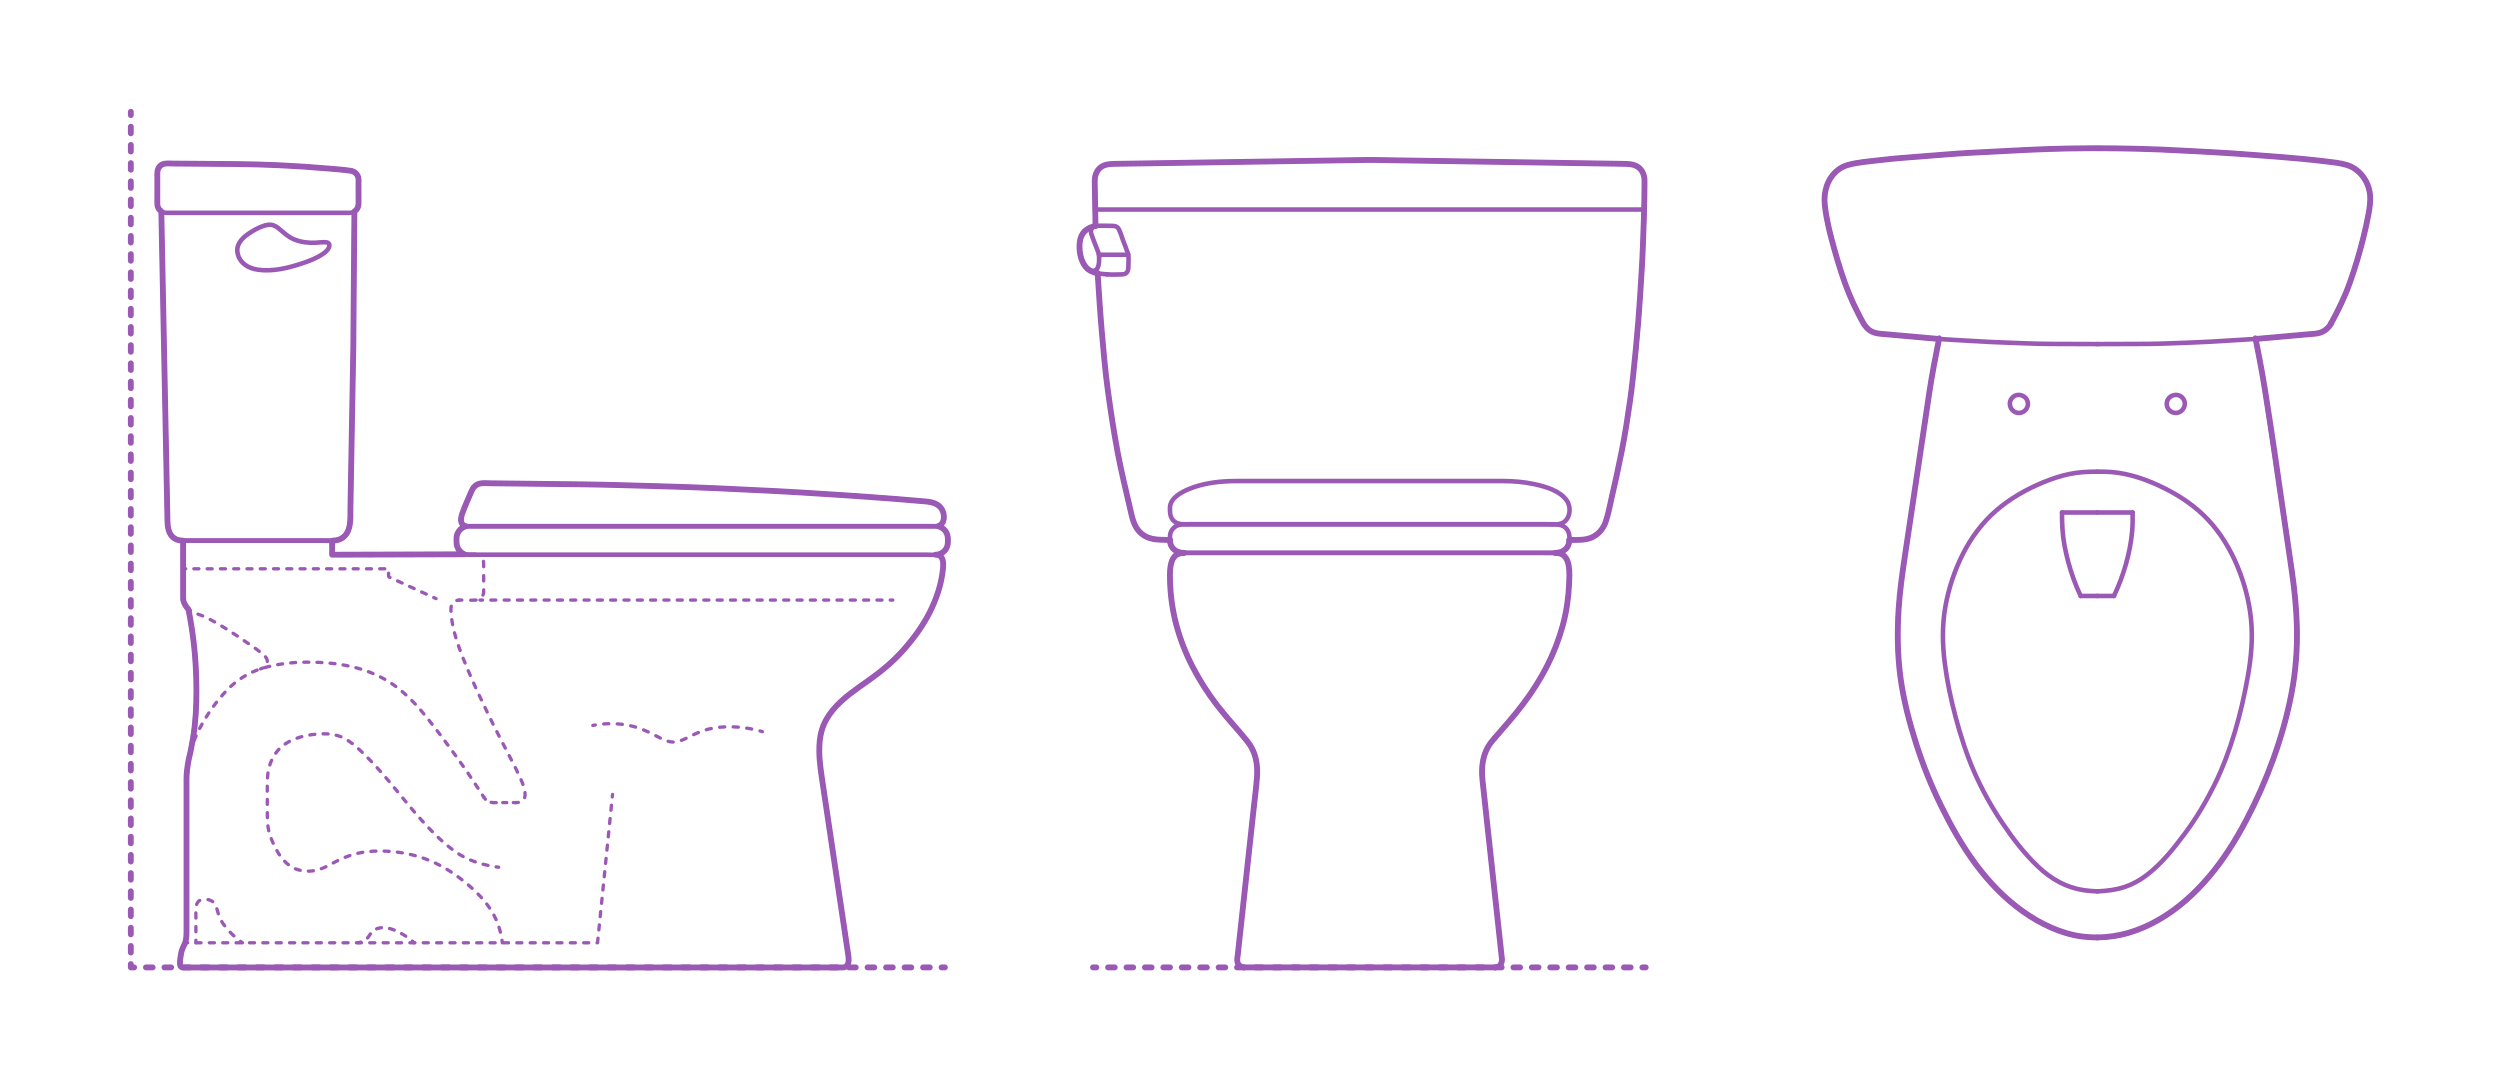 <?xml version="1.0" encoding="utf-8"?>
<!-- Generator: Adobe Illustrator 23.0.3, SVG Export Plug-In . SVG Version: 6.00 Build 0)  -->
<!DOCTYPE svg PUBLIC "-//W3C//DTD SVG 1.1//EN" "http://www.w3.org/Graphics/SVG/1.1/DTD/svg11.dtd">
<svg version="1.1" xmlns:x="http://ns.adobe.com/Extensibility/1.0/" xmlns:i="http://ns.adobe.com/AdobeIllustrator/10.0/" xmlns:graph="http://ns.adobe.com/Graphs/1.0/"
	 xmlns="http://www.w3.org/2000/svg" xmlns:xlink="http://www.w3.org/1999/xlink" x="0px" y="0px" viewBox="0 0 1500 650"
	 enable-background="new 0 0 1500 650" xml:space="preserve">
<g id="FILL-BACKGROUND">
	<rect fill="#FFFFFF" width="1500" height="650"/>
</g>
<g id="AG-DIAGRAM">
	<g id="POLYLINE_980_">
		<g>
			<g>
				
					<line fill="none" stroke="#9B59B6" stroke-width="3.5" stroke-linecap="round" stroke-linejoin="round" x1="655.796" y1="580.439" x2="657.796" y2="580.439"/>
				
					<line fill="none" stroke="#9B59B6" stroke-width="3.5" stroke-linecap="round" stroke-linejoin="round" stroke-dasharray="4.02,7.035" x1="664.831" y1="580.439" x2="981.908" y2="580.439"/>
				
					<line fill="none" stroke="#9B59B6" stroke-width="3.5" stroke-linecap="round" stroke-linejoin="round" x1="985.426" y1="580.439" x2="987.426" y2="580.439"/>
			</g>
		</g>
	</g>
	<g>
		<g>
			
				<line fill="none" stroke="#9B59B6" stroke-width="3.5" stroke-linecap="round" stroke-linejoin="round" x1="78.491" y1="67.067" x2="78.491" y2="69.067"/>
			
				<line fill="none" stroke="#9B59B6" stroke-width="3.5" stroke-linecap="round" stroke-linejoin="round" stroke-dasharray="3.972,6.951" x1="78.491" y1="76.017" x2="78.491" y2="574.971"/>
			<polyline fill="none" stroke="#9B59B6" stroke-width="3.5" stroke-linecap="round" stroke-linejoin="round" points="
				78.491,578.446 78.491,580.446 80.491,580.446 			"/>
			
				<line fill="none" stroke="#9B59B6" stroke-width="3.5" stroke-linecap="round" stroke-linejoin="round" stroke-dasharray="4.037,7.065" x1="87.556" y1="580.446" x2="561.404" y2="580.446"/>
			
				<line fill="none" stroke="#9B59B6" stroke-width="3.5" stroke-linecap="round" stroke-linejoin="round" x1="564.936" y1="580.446" x2="566.936" y2="580.446"/>
		</g>
	</g>
</g>
<g id="AG-FIXTURE">
	<g>
		<g id="POLYLINE_283_">
			
				<path fill="none" stroke="#9B59B6" stroke-width="2.75" stroke-linecap="round" stroke-linejoin="round" stroke-miterlimit="10" d="
				M111.896,559.469c-0.004,1.891-0.137,3.844-0.649,5.674c-0.406,1.442-1.229,2.695-1.774,4.08
				c-0.732,1.863-1.073,3.887-1.283,5.87c-0.137,1.307-0.419,2.927-0.041,4.213c0.432,1.477,1.902,1.181,3.123,1.181
				c4.119,0,8.239,0,12.356,0c7.557,0,15.112,0,22.669,0c10.326,0,20.654,0,30.979,0c12.434,0,24.867,0,37.301,0
				c13.874,0,27.746,0,41.62,0c14.649,0,29.299,0,43.948,0c14.758,0,29.516,0,44.276,0c14.202,0,28.406,0,42.608,0
				c12.982,0,25.965,0,38.947,0c11.095,0,22.191,0,33.286,0c8.545,0,17.088,0,25.633,0c5.327,0,10.652,0,15.978,0
				c1.249,0,2.5,0,3.748,0c0.817,0,1.648,0.028,2.417-0.304c3.062-1.329,2.083-5.957,1.705-8.495
				c-1.364-9.155-2.725-18.311-4.089-27.466c-2.122-14.256-4.243-28.515-6.365-42.773c-1.572-10.562-3.144-21.125-4.717-31.687
				c-0.995-6.691-2.059-13.37-2.002-20.156c0.033-4.061,0.447-8.148,1.668-12.037c1.412-4.502,3.874-8.565,6.938-12.13
				c6.163-7.175,14.252-12.445,21.907-17.868c7.383-5.231,14.219-11.071,20.209-17.87c6.1-6.925,11.659-14.521,15.779-22.806
				c4.078-8.2,6.955-16.999,7.759-26.151c0.311-3.523,0.111-7.92-4.465-7.917"/>
		</g>
		<g id="POLYLINE_282_">
			
				<path fill="none" stroke="#9B59B6" stroke-width="2.75" stroke-linecap="round" stroke-linejoin="round" stroke-miterlimit="10" d="
				M152.708,161.428c-5.27-1.197-9.813-4.923-10.306-10.635c-0.46-5.312,4.224-9.084,8.298-11.602
				c3.005-1.857,6.51-3.776,10.065-4.275c2.397-0.337,4.382,0.466,6.232,1.96c3.068,2.474,5.603,5.16,9.309,6.699
				c4.1,1.702,8.567,2.275,12.98,2.065c1.972-0.094,3.974-0.411,5.95-0.287c0.584,0.037,1.253,0.101,1.746,0.453
				c0.751,0.537,0.736,1.518,0.486,2.325c-0.61,1.97-2.452,3.374-4.093,4.457c-3.778,2.495-8.176,4.137-12.456,5.547
				c-8.235,2.714-17.418,4.962-26.13,3.679C154.091,161.711,153.396,161.583,152.708,161.428z"/>
		</g>
		<g id="POLYLINE_281_">
			
				<path fill="none" stroke="#9B59B6" stroke-width="2.75" stroke-linecap="round" stroke-linejoin="round" stroke-miterlimit="10" d="
				M114.449,450.367c1.807-9.409,2.966-18.81,3.253-28.393c0.291-9.661,0.143-19.351-0.719-28.984
				c-0.827-9.251-2.148-18.421-3.946-27.533"/>
		</g>
		<g id="POLYLINE_280_">
			
				<line fill="none" stroke="#9B59B6" stroke-width="2.75" stroke-linecap="round" stroke-linejoin="round" stroke-miterlimit="10" x1="109.878" y1="324.38" x2="109.878" y2="360.204"/>
		</g>
		<g id="POLYLINE_279_">
			
				<path fill="none" stroke="#9B59B6" stroke-width="2.75" stroke-linecap="round" stroke-linejoin="round" stroke-miterlimit="10" d="
				M561.364,315.732c-2.912,0-5.824,0-8.738,0c-7.852,0-15.707,0-23.559,0c-11.47,0-22.943,0-34.413,0c-13.761,0-27.525,0-41.286,0
				c-14.73,0-29.459,0-44.187,0c-14.374,0-28.745,0-43.116,0c-12.688,0-25.377,0-38.068,0c-9.681,0-19.364,0-29.045,0
				c-5.351,0-10.701,0-16.05,0c-1.937,0-4.558,0.307-5.774-1.554c-0.801-1.223-0.617-2.863-0.313-4.212
				c0.421-1.873,1.238-3.63,1.974-5.394c1.259-3.016,2.519-6.031,3.778-9.047c0.884-2.117,1.935-4.07,4.156-5.014
				c1.859-0.789,3.909-0.586,5.874-0.564c12.536,0.144,25.071,0.289,37.605,0.433c8.367,0.096,16.741,0.094,25.105,0.295
				c11.351,0.272,22.702,0.545,34.052,0.818c10.1,0.243,20.2,0.689,30.298,1.038c8.556,0.296,17.105,0.735,25.659,1.146
				c8.866,0.427,17.737,0.786,26.599,1.324c11.37,0.691,22.741,1.381,34.111,2.072c9.941,0.604,19.872,1.431,29.807,2.146
				c4.245,0.306,8.493,0.667,12.734,1.056c2.66,0.245,5.325,0.454,7.978,0.755c1.416,0.161,2.869,0.337,4.204,0.861
				c2.919,1.144,5.175,3.916,5.494,7.052C566.608,312.512,565.297,315.737,561.364,315.732z"/>
		</g>
		<g id="POLYLINE_278_">
			
				<line fill="none" stroke="#9B59B6" stroke-width="2.75" stroke-linecap="round" stroke-linejoin="round" stroke-miterlimit="10" x1="111.896" y1="467.14" x2="111.896" y2="559.469"/>
		</g>
		<g id="POLYLINE_277_">
			
				<path fill="none" stroke="#9B59B6" stroke-width="2.75" stroke-linecap="round" stroke-linejoin="round" stroke-miterlimit="10" d="
				M273.894,323.071c0.011-4.056,3.381-7.339,7.416-7.339c3.414,0,6.829,0,10.243,0c8.243,0,16.484,0,24.725,0
				c11.742,0,23.481,0,35.221,0c13.911,0,27.822,0,41.733,0c14.756,0,29.509,0,44.263,0c14.271,0,28.541,0,42.81,0
				c12.456,0,24.914,0,37.37,0c9.318,0,18.634,0,27.952,0c4.849,0,9.698,0,14.547,0c3.205,0,6.195,0.961,7.744,4.041
				c0.476,0.947,0.736,1.985,0.78,3.044c0.059,1.459,0.143,3.055-0.226,4.49c-0.534,2.071-1.957,3.809-3.868,4.764
				c-2.365,1.182-5.507,0.756-8.061,0.756c-6.682,0-13.362,0-20.041,0c-10.649,0-21.301,0-31.95,0c-13.292,0-26.586,0-39.879,0
				c-14.606,0-29.214,0-43.82,0c-14.595,0-29.188,0-43.781,0c-13.253,0-26.506,0-39.759,0c-10.584,0-21.168,0-31.75,0
				c-6.589,0-13.175,0-19.763,0c-2.591,0-5.67,0.409-8.033-0.871c-1.325-0.717-2.413-1.824-3.09-3.17
				C273.764,326.968,273.894,325.055,273.894,323.071z"/>
		</g>
		<g id="POLYLINE_276_">
			
				<path fill="none" stroke="#9B59B6" stroke-width="2.75" stroke-linecap="round" stroke-linejoin="round" stroke-miterlimit="10" d="
				M94.378,103.446c0.007-3.298,2.769-5.356,5.865-5.333c11.937,0.089,23.876,0.178,35.816,0.267
				c8.675,0.065,17.346,0.243,26.018,0.544c9.451,0.328,18.914,0.84,28.339,1.637c4.697,0.397,9.396,0.783,14.085,1.278
				c2.132,0.225,4.406,0.236,6.499,0.73c0.753,0.178,1.464,0.521,2.072,1c1.238,0.973,1.959,2.444,2.033,4.008
				c0.23,4.895,0.004,9.848,0.004,14.749c0,3.026-2.482,5.376-5.47,5.376c-7.394,0-14.786,0-22.18,0c-14.111,0-28.224,0-42.335,0
				c-12.245,0-24.489,0-36.734,0c-2.738,0-5.477,0-8.215,0c-1.288,0-2.495-0.231-3.566-0.998c-1.257-0.902-2.074-2.337-2.208-3.879
				c-0.141-1.598-0.022-3.247-0.022-4.848c0-3.506,0-7.013,0-10.519C94.378,106.12,94.378,104.783,94.378,103.446z"/>
		</g>
		<g id="POLYLINE_275_">
			
				<path fill="none" stroke="#9B59B6" stroke-width="2.75" stroke-linecap="round" stroke-linejoin="round" stroke-miterlimit="10" d="
				M96.782,126.874c0.085,4.231,0.167,8.462,0.252,12.693c0.213,10.675,0.426,21.351,0.636,32.027
				c0.28,14.095,0.562,28.189,0.843,42.284c0.287,14.488,0.575,28.976,0.864,43.463c0.235,11.856,0.471,23.711,0.706,35.567
				c0.124,6.197,0.248,12.395,0.371,18.592c0.076,3.894,0.306,8.561,3.672,11.166c1.64,1.269,3.718,1.715,5.759,1.715
				c2.302,0,4.604,0,6.906,0c12.669,0,25.34,0,38.009,0c12.606,0,25.21,0,37.816,0c4.243,0,9.709,0.827,13.305-1.973
				c3.911-3.047,4.176-8.426,4.258-12.98c0.174-9.779,0.35-19.558,0.523-29.337c0.258-14.399,0.515-28.798,0.771-43.197
				c0.167-9.293,0.332-18.585,0.499-27.879c0.102-5.725,0.1-11.453,0.145-17.179c0.111-14.08,0.219-28.161,0.33-42.242
				c0.059-7.573,0.117-15.147,0.178-22.72"/>
		</g>
		<g id="POLYLINE_232_">
			
				<path fill="none" stroke="#9B59B6" stroke-width="2.75" stroke-linecap="round" stroke-linejoin="round" stroke-miterlimit="10" d="
				M109.878,341.272c0-5.396,0-10.793,0-16.19c0-0.896,0.065-0.702,0.914-0.702c1.336,0,2.671,0,4.007,0c12.076,0,24.152,0,36.23,0
				c13.114,0,26.23,0,39.344,0c2.89,0,5.781,0,8.671,0c0.302,0,0.232,0.008,0.232,0.351c0,1.549,0,3.097,0,4.647
				c0,0.776,0,1.554,0,2.331c0,0.154-0.115,1.005,0,1.118c0.052,0.05,0.4,0,0.467,0c9.431,0,18.862,0,28.295,0
				c14.011,0,28.022,0,42.035,0c5.042,0,10.087,0,15.129,0"/>
		</g>
		<g id="POLYLINE_231_">
			
				<path fill="none" stroke="#9B59B6" stroke-width="2.75" stroke-linecap="round" stroke-linejoin="round" stroke-miterlimit="10" d="
				M109.878,360.204c0.697,1.93,1.589,3.872,3.16,5.253"/>
		</g>
		<g id="POLYLINE_230_">
			
				<path fill="none" stroke="#9B59B6" stroke-width="2.75" stroke-linecap="round" stroke-linejoin="round" stroke-miterlimit="10" d="
				M114.449,450.367c-1.481,5.503-2.213,11.092-2.554,16.773"/>
		</g>
	</g>
	<g id="POLYLINE_229_">
		
			<path fill="none" stroke="#9B59B6" stroke-width="2.75" stroke-linecap="round" stroke-linejoin="round" stroke-miterlimit="10" d="
			M1300.035,242.328c0.011-5.111,6.722-7.356,9.786-3.255c2.826,3.783-0.457,9.328-5.15,8.63
			C1302.046,247.313,1300.04,244.975,1300.035,242.328z"/>
	</g>
	<g id="POLYLINE_228_">
		
			<path fill="none" stroke="#9B59B6" stroke-width="2.75" stroke-linecap="round" stroke-linejoin="round" stroke-miterlimit="10" d="
			M1216.749,242.328c-0.01-5.111-6.722-7.356-9.786-3.255c-2.826,3.783,0.457,9.328,5.15,8.63
			C1214.739,247.313,1216.744,244.975,1216.749,242.328z"/>
	</g>
	<g id="POLYLINE_227_">
		
			<path fill="none" stroke="#9B59B6" stroke-width="2.75" stroke-linecap="round" stroke-linejoin="round" stroke-miterlimit="10" d="
			M1353.199,202.599c2.103,10.617,4.232,21.231,5.832,31.939c2.49,16.66,4.98,33.32,7.47,49.98
			c2.403,16.079,4.807,32.159,7.21,48.238c1.597,10.685,3.119,21.418,3.864,32.2c0.951,13.749,0.778,27.51-1.033,41.185
			c-1.8,13.59-5.268,26.916-9.418,39.959c-3.991,12.543-8.919,24.891-14.683,36.725c-6.055,12.433-12.841,24.553-21.083,35.683
			c-7.947,10.733-17.302,20.538-28.219,28.278c-10.545,7.477-22.897,13.492-35.833,15.154c-2.96,0.38-5.932,0.49-8.914,0.527"/>
	</g>
	<g id="POLYLINE_226_">
		
			<path fill="none" stroke="#9B59B6" stroke-width="2.75" stroke-linecap="round" stroke-linejoin="round" stroke-miterlimit="10" d="
			M1163.585,202.599c-2.103,10.617-4.232,21.231-5.832,31.939c-2.49,16.66-4.98,33.32-7.47,49.98
			c-2.403,16.079-4.807,32.159-7.21,48.238c-1.597,10.685-3.119,21.418-3.864,32.2c-0.951,13.749-0.778,27.51,1.033,41.185
			c1.8,13.59,5.268,26.916,9.418,39.959c3.991,12.543,8.919,24.891,14.683,36.725c6.056,12.433,12.842,24.553,21.083,35.683
			c7.947,10.733,17.302,20.538,28.219,28.278c10.545,7.477,22.897,13.492,35.833,15.154c2.96,0.38,5.932,0.49,8.913,0.527"/>
	</g>
	<g id="POLYLINE_225_">
		
			<path fill="none" stroke="#9B59B6" stroke-width="2.75" stroke-linecap="round" stroke-linejoin="round" stroke-miterlimit="10" d="
			M1258.392,283.014c-5.65-0.052-11.246,0.245-16.79,1.405c-5.343,1.118-10.545,2.864-15.588,4.937
			c-10.188,4.187-20.006,9.762-28.343,17.002c-8.244,7.158-14.819,15.982-19.773,25.686c-5.128,10.045-8.724,20.922-10.685,32.026
			c-1.975,11.185-1.783,22.387-0.373,33.622c1.386,11.049,3.717,22.104,6.608,32.854c3.021,11.236,6.553,22.334,11.244,32.997
			c4.618,10.495,10.223,20.565,16.615,30.082c6.301,9.382,13.338,18.59,21.562,26.376c7.805,7.389,16.719,12.52,27.442,14.133
			c2.682,0.403,5.374,0.57,8.081,0.705"/>
	</g>
	<g id="POLYLINE_224_">
		
			<path fill="none" stroke="#9B59B6" stroke-width="2.75" stroke-linecap="round" stroke-linejoin="round" stroke-miterlimit="10" d="
			M1258.392,534.839c5.528-0.277,10.999-0.874,16.281-2.619c4.804-1.587,9.217-4.043,13.241-7.095
			c9.137-6.928,16.365-16.106,23.164-25.239c6.677-8.969,12.469-18.695,17.439-28.703c5.109-10.289,9.123-21.054,12.408-32.053
			c3.32-11.118,5.866-22.431,7.869-33.856c1.949-11.118,2.946-22.44,1.818-33.705c-1.097-10.956-3.972-21.809-8.225-31.958
			c-4.268-10.184-9.993-19.687-17.56-27.764c-7.541-8.049-16.85-14.304-26.707-19.165c-9.884-4.874-20.494-8.639-31.547-9.468
			c-2.726-0.204-5.45-0.226-8.183-0.201"/>
	</g>
	<g id="POLYLINE_223_">
		
			<path fill="none" stroke="#9B59B6" stroke-width="2.75" stroke-linecap="round" stroke-linejoin="round" stroke-miterlimit="10" d="
			M1398.614,194.11c-1.991,3.605-5.41,5.69-9.478,6.088"/>
	</g>
	<g id="POLYLINE_222_">
		
			<path fill="none" stroke="#9B59B6" stroke-width="2.75" stroke-linecap="round" stroke-linejoin="round" stroke-miterlimit="10" d="
			M1389.136,200.198c-9.56,0.857-19.119,1.714-28.679,2.571c-7.354,0.659-14.72,1.058-22.091,1.505
			c-7.585,0.46-15.161,0.984-22.756,1.227c-8.895,0.284-17.807,0.761-26.707,0.839c-9.872,0.086-19.746,0.072-29.618,0.107
			c-0.298,0.001-0.596,0.002-0.893,0.003"/>
	</g>
	<g id="POLYLINE_221_">
		
			<path fill="none" stroke="#9B59B6" stroke-width="2.75" stroke-linecap="round" stroke-linejoin="round" stroke-miterlimit="10" d="
			M1258.392,206.451c-9.507-0.034-19.014-0.069-28.52-0.103c-8.216-0.03-16.438-0.454-24.65-0.716
			c-7.393-0.236-14.746-0.624-22.13-1.073c-7.906-0.48-15.836-0.809-23.726-1.517c-10.304-0.924-20.608-1.848-30.912-2.772
			c-0.269-0.024-0.537-0.048-0.806-0.072"/>
	</g>
	<g id="POLYLINE_220_">
		
			<path fill="none" stroke="#9B59B6" stroke-width="2.75" stroke-linecap="round" stroke-linejoin="round" stroke-miterlimit="10" d="
			M1127.648,200.198c-4.069-0.398-7.488-2.483-9.479-6.088"/>
	</g>
	<g id="POLYLINE_213_">
		
			<path fill="none" stroke="#9B59B6" stroke-width="2.75" stroke-linecap="round" stroke-linejoin="round" stroke-miterlimit="10" d="
			M1118.17,194.11c-4.075-7.49-7.815-15.063-10.775-23.072c-2.813-7.609-5.215-15.407-7.272-23.253
			c-2.172-8.286-4.518-16.77-5.3-25.326c-0.664-7.267,1.34-14.293,6.755-19.44c5.734-5.45,14.687-5.594,22.113-6.451
			c7.563-0.873,15.143-1.689,22.736-2.254c10.628-0.791,21.257-1.582,31.885-2.373c7.445-0.554,14.914-0.826,22.37-1.209
			c8.004-0.411,16.006-0.906,24.017-1.153c9.569-0.295,19.122-0.522,28.695-0.638c1.667-0.02,3.333-0.04,5-0.061"/>
	</g>
	<g id="POLYLINE_212_">
		
			<path fill="none" stroke="#9B59B6" stroke-width="2.75" stroke-linecap="round" stroke-linejoin="round" stroke-miterlimit="10" d="
			M1258.392,88.88c8.238,0.1,16.472,0.168,24.706,0.422c7.971,0.246,15.92,0.553,23.883,0.962
			c9.622,0.494,19.256,0.879,28.871,1.483c9.443,0.593,18.876,1.404,28.311,2.106c7.512,0.559,15.018,1.187,22.51,1.974
			c4.18,0.439,8.373,0.891,12.536,1.47c3.776,0.525,7.716,1.001,11.241,2.538c6.647,2.899,11.082,10.352,11.611,17.44
			c0.274,3.677-0.275,7.401-0.928,11.013c-0.805,4.454-1.806,8.862-2.87,13.26c-1.97,8.15-4.302,16.243-6.996,24.183
			c-2.691,7.93-5.883,15.674-9.78,23.09c-0.933,1.776-1.915,3.528-2.873,5.29"/>
	</g>
	<g id="POLYLINE_211_">
		
			<path fill="none" stroke="#9B59B6" stroke-width="2.75" stroke-linecap="round" stroke-linejoin="round" stroke-miterlimit="10" d="
			M1268.386,357.574c5.732-12.144,9.732-25.635,10.926-39.038c0.328-3.68,0.288-7.361,0.25-11.052"/>
	</g>
	<g id="POLYLINE_210_">
		
			<line fill="none" stroke="#9B59B6" stroke-width="2.75" stroke-linecap="round" stroke-linejoin="round" stroke-miterlimit="10" x1="1279.562" y1="307.485" x2="1258.392" y2="307.485"/>
	</g>
	<g id="POLYLINE_209_">
		
			<line fill="none" stroke="#9B59B6" stroke-width="2.75" stroke-linecap="round" stroke-linejoin="round" stroke-miterlimit="10" x1="1258.392" y1="307.485" x2="1237.222" y2="307.485"/>
	</g>
	<g id="POLYLINE_208_">
		
			<path fill="none" stroke="#9B59B6" stroke-width="2.75" stroke-linecap="round" stroke-linejoin="round" stroke-miterlimit="10" d="
			M1237.222,307.485c-0.07,6.77,0.257,13.368,1.519,20.034c1.266,6.688,3.081,13.318,5.366,19.729
			c1.254,3.519,2.696,6.949,4.29,10.326"/>
	</g>
	<g id="POLYLINE_207_">
		
			<line fill="none" stroke="#9B59B6" stroke-width="2.75" stroke-linecap="round" stroke-linejoin="round" stroke-miterlimit="10" x1="1248.398" y1="357.574" x2="1258.392" y2="357.574"/>
	</g>
	<g id="POLYLINE_206_">
		
			<line fill="none" stroke="#9B59B6" stroke-width="2.75" stroke-linecap="round" stroke-linejoin="round" stroke-miterlimit="10" x1="1258.392" y1="357.574" x2="1268.386" y2="357.574"/>
	</g>
	<g id="POLYLINE_205_">
		
			<path fill="none" stroke="#9B59B6" stroke-width="2.75" stroke-linecap="round" stroke-linejoin="round" stroke-miterlimit="10" d="
			M986.521,125.723c-5.476,0-10.953,0-16.429,0c-13.146,0-26.293,0-39.439,0c-15.839,0-31.677,0-47.516,0
			c-13.69,0-27.381,0-41.071,0c-6.672,0-13.345,0-20.017,0c-4.394,0-8.788,0-13.182,0c-12.477,0-24.953,0-37.43,0
			c-15.767,0-31.534,0-47.301,0c-14.214,0-28.427,0-42.641,0c-7.795,0-15.591,0-23.386,0c-0.361,0-0.722,0-1.082,0"/>
	</g>
	<g id="POLYLINE_204_">
		
			<line fill="none" stroke="#9B59B6" stroke-width="2.75" stroke-linecap="round" stroke-linejoin="round" stroke-miterlimit="10" x1="676.949" y1="152.838" x2="659.366" y2="152.838"/>
	</g>
	<g id="POLYLINE_203_">
		
			<path fill="none" stroke="#9B59B6" stroke-width="2.75" stroke-linecap="round" stroke-linejoin="round" stroke-miterlimit="10" d="
			M659.486,154.15c-0.022-1.98-0.948-3.835-1.632-5.654c-1.036-2.755-2.234-5.498-3.122-8.305c-0.744-2.353,0.724-4.531,3.201-4.675
			c3.015-0.175,6.089-0.001,9.108-0.001c1.802,0,3.419,0.26,4.28,2.047c1.06,2.199,1.756,4.656,2.614,6.94
			c0.902,2.399,1.896,4.783,2.71,7.213c0.745,2.225,0.425,4.773,0.425,7.075c0,2.803-0.124,5.736-3.715,5.835
			c-3.025,0.083-6.22,0.249-9.235-0.025"/>
	</g>
	<g id="POLYLINE_202_">
		
			<path fill="none" stroke="#9B59B6" stroke-width="2.75" stroke-linecap="round" stroke-linejoin="round" stroke-miterlimit="10" d="
			M652.841,161.557c2.108,1.388,4.656,1.6,5.864-1.112c0.852-1.914,0.733-4.252,0.78-6.295"/>
	</g>
	<g id="POLYLINE_201_">
		
			<path fill="none" stroke="#9B59B6" stroke-width="2.75" stroke-linecap="round" stroke-linejoin="round" stroke-miterlimit="10" d="
			M657.302,135.568c-2.493,0.475-5.074,1.491-6.855,3.364c-1.934,2.034-2.567,4.942-2.691,7.661
			c-0.254,5.545,1.167,12.9,6.414,15.864c3.104,1.754,6.906,1.933,10.377,2.169"/>
	</g>
	<g id="POLYLINE_200_">
		
			<path fill="none" stroke="#9B59B6" stroke-width="2.75" stroke-linecap="round" stroke-linejoin="round" stroke-miterlimit="10" d="
			M896.799,442.825c-2.383,2.77-4.525,5.617-5.823,9.066c-1.37,3.637-1.835,7.549-1.778,11.418c0.036,2.446,0.308,4.875,0.551,7.307
			"/>
	</g>
	<g id="POLYLINE_199_">
		
			<line fill="none" stroke="#9B59B6" stroke-width="2.75" stroke-linecap="round" stroke-linejoin="round" stroke-miterlimit="10" x1="889.75" y1="470.616" x2="901.189" y2="575.725"/>
	</g>
	<g id="POLYLINE_198_">
		
			<path fill="none" stroke="#9B59B6" stroke-width="2.75" stroke-linecap="round" stroke-linejoin="round" stroke-miterlimit="10" d="
			M901.189,575.725c0.223,2.434-1.618,4.615-4.083,4.712"/>
	</g>
	<g id="POLYLINE_197_">
		
			<line fill="none" stroke="#9B59B6" stroke-width="2.75" stroke-linecap="round" stroke-linejoin="round" stroke-miterlimit="10" x1="896.96" y1="580.439" x2="746.587" y2="580.439"/>
	</g>
	<g id="POLYLINE_187_">
		
			<path fill="none" stroke="#9B59B6" stroke-width="2.75" stroke-linecap="round" stroke-linejoin="round" stroke-miterlimit="10" d="
			M746.587,580.439c-2.443-0.042-4.413-2.108-4.242-4.569"/>
	</g>
	<g id="POLYLINE_186_">
		
			<line fill="none" stroke="#9B59B6" stroke-width="2.75" stroke-linecap="round" stroke-linejoin="round" stroke-miterlimit="10" x1="742.358" y1="575.725" x2="753.797" y2="470.616"/>
	</g>
	<g id="POLYLINE_185_">
		
			<path fill="none" stroke="#9B59B6" stroke-width="2.75" stroke-linecap="round" stroke-linejoin="round" stroke-miterlimit="10" d="
			M753.797,470.616c0.811-8.109,1.025-16.366-3.639-23.451c-2.633-4.001-6.159-7.494-9.285-11.096
			c-2.862-3.297-5.705-6.6-8.385-10.049c-5.809-7.476-11.265-15.248-15.709-23.626c-4.518-8.518-8.114-17.347-10.74-26.627
			c-2.483-8.775-3.751-17.942-4.013-27.048c-0.033-1.136-0.043-2.272-0.054-3.408"/>
	</g>
	<g id="POLYLINE_184_">
		
			<path fill="none" stroke="#9B59B6" stroke-width="2.75" stroke-linecap="round" stroke-linejoin="round" stroke-miterlimit="10" d="
			M701.972,345.309c0.094-3.384,0.162-7.269,1.895-10.29c1.495-2.606,4.178-3.293,6.992-3.297"/>
	</g>
	<g id="POLYLINE_183_">
		
			<line fill="none" stroke="#9B59B6" stroke-width="2.75" stroke-linecap="round" stroke-linejoin="round" stroke-miterlimit="10" x1="710.859" y1="331.722" x2="932.688" y2="331.722"/>
	</g>
	<g id="POLYLINE_182_">
		
			<path fill="none" stroke="#9B59B6" stroke-width="2.75" stroke-linecap="round" stroke-linejoin="round" stroke-miterlimit="10" d="
			M932.688,331.722c2.836,0.004,5.536,0.708,7.024,3.351c1.699,3.019,1.771,6.868,1.864,10.236"/>
	</g>
	<g id="POLYLINE_181_">
		
			<path fill="none" stroke="#9B59B6" stroke-width="2.75" stroke-linecap="round" stroke-linejoin="round" stroke-miterlimit="10" d="
			M941.575,345.309c-0.068,7.136-0.649,14.221-1.951,21.243c-1.259,6.788-3.134,13.487-5.584,19.942
			c-2.577,6.789-5.717,13.356-9.355,19.641c-3.51,6.063-7.44,11.922-11.738,17.454c-4.729,6.086-9.722,11.915-14.804,17.707
			c-0.448,0.51-0.895,1.02-1.343,1.53"/>
	</g>
	<g id="POLYLINE_180_">
		
			<path fill="none" stroke="#9B59B6" stroke-width="2.75" stroke-linecap="round" stroke-linejoin="round" stroke-miterlimit="10" d="
			M701.972,304.757c0.008-5.913,6.91-9.524,11.576-11.428c7.62-3.109,16.036-4.333,24.219-4.636
			c4.008-0.149,8.032-0.065,12.042-0.065c9.009,0,18.018,0,27.027,0c12.424,0,24.847,0,37.271,0c12.926,0,25.853,0,38.779,0
			c10.685,0,21.369,0,32.054,0c5.528,0,11.055-0.002,16.583,0c6.42,0.002,12.842,0.511,19.125,1.878
			c6.671,1.452,15.338,3.894,19.442,9.861c3.008,4.373,1.947,11.941-3.512,13.797c-2.477,0.842-5.674,0.392-8.228,0.392
			c-6.872,0-13.744,0-20.616,0c-10.383,0-20.766,0-31.15,0c-12.522,0-25.044,0-37.565,0c-13.16,0-26.32,0-39.481,0
			c-12.288,0-24.576,0-36.864,0c-10.059,0-20.117,0-30.176,0c-6.313,0-12.625,0-18.938,0c-3.009,0-6.236,0.414-8.77-1.575
			C702.036,310.819,701.972,307.951,701.972,304.757z"/>
	</g>
	<g id="POLYLINE_179_">
		
			<path fill="none" stroke="#9B59B6" stroke-width="2.75" stroke-linecap="round" stroke-linejoin="round" stroke-miterlimit="10" d="
			M701.972,321.924c0.05-4.549,3.828-7.367,8.105-7.369c4.201-0.002,8.401,0,12.602,0c8.366,0,16.731,0,25.097,0
			c11.173,0,22.346,0,33.519,0c12.568,0,25.136,0,37.704,0c12.716,0,25.433,0,38.149,0c11.456,0,22.912,0,34.368,0
			c8.838,0,17.676,0,26.514,0c4.862,0,9.724,0,14.586,0c3.851,0,7.579,1.227,8.71,5.471c1.412,5.297-1.06,11.538-7.143,11.696
			c-2.969,0.077-5.95,0-8.92,0c-7.472,0-14.944,0-22.416,0c-10.611,0-21.223,0-31.834,0c-12.393,0-24.786,0-37.179,0
			c-12.817,0-25.634,0-38.451,0c-11.883,0-23.766,0-35.65,0c-9.592,0-19.183,0-28.775,0c-5.927,0-11.853,0-17.78,0
			c-3.003,0-6.1,0.359-8.582-1.733C702.006,327.806,701.972,325.036,701.972,321.924z"/>
	</g>
	<g id="POLYLINE_178_">
		
			<line fill="none" stroke="#9B59B6" stroke-width="2.75" stroke-linecap="round" stroke-linejoin="round" stroke-miterlimit="10" x1="707.789" y1="314.72" x2="707.647" y2="314.357"/>
	</g>
	<g id="POLYLINE_177_">
		
			<line fill="none" stroke="#9B59B6" stroke-width="2.75" stroke-linecap="round" stroke-linejoin="round" stroke-miterlimit="10" x1="935.758" y1="314.72" x2="935.9" y2="314.357"/>
	</g>
	<g id="POLYLINE_176_">
		
			<path fill="none" stroke="#9B59B6" stroke-width="2.75" stroke-linecap="round" stroke-linejoin="round" stroke-miterlimit="10" d="
			M658.59,163.968c0.76,11.562,1.458,23.123,2.462,34.667c1.008,11.584,1.991,23.192,3.548,34.718
			c1.699,12.573,3.572,25.073,5.901,37.545c2.215,11.86,5.099,23.614,7.824,35.364c1.053,4.541,2.02,9.226,5.314,12.738
			c3.714,3.959,8.359,4.75,13.535,4.865c1.599,0.036,3.198,0.071,4.797,0.107"/>
	</g>
	<g id="POLYLINE_175_">
		
			<path fill="none" stroke="#9B59B6" stroke-width="2.75" stroke-linecap="round" stroke-linejoin="round" stroke-miterlimit="10" d="
			M941.575,323.973c3.518-0.078,7.325,0.207,10.788-0.576c3.172-0.717,6.052-2.576,8.132-5.059c2.154-2.571,3.185-5.71,3.991-8.917
			c0.993-3.953,1.846-7.947,2.767-11.918c1.809-7.798,3.483-15.621,5.169-23.446c1.511-7.016,2.634-14.12,3.759-21.206
			c1.229-7.745,2.304-15.516,3.249-23.302c0.837-6.9,1.597-13.837,2.211-20.76c0.691-7.783,1.401-15.578,1.944-23.373
			c0.613-8.8,1.095-17.612,1.634-26.416c0.476-7.774,0.677-15.573,1.008-23.355c0.331-7.781,0.304-15.587,0.436-23.374
			c0.018-1.071,0.036-2.142,0.055-3.213"/>
	</g>
	<g id="POLYLINE_174_">
		
			<path fill="none" stroke="#9B59B6" stroke-width="2.75" stroke-linecap="round" stroke-linejoin="round" stroke-miterlimit="10" d="
			M986.718,109.057c-0.025-2.913-0.627-5.778-2.734-7.939c-2.67-2.738-6.647-2.694-10.203-2.821"/>
	</g>
	<g id="POLYLINE_173_">
		
			<line fill="none" stroke="#9B59B6" stroke-width="2.75" stroke-linecap="round" stroke-linejoin="round" stroke-miterlimit="10" x1="973.781" y1="98.296" x2="821.774" y2="95.944"/>
	</g>
	<g id="POLYLINE_172_">
		
			<line fill="none" stroke="#9B59B6" stroke-width="2.75" stroke-linecap="round" stroke-linejoin="round" stroke-miterlimit="10" x1="821.774" y1="95.944" x2="669.766" y2="98.296"/>
	</g>
	<g id="POLYLINE_171_">
		
			<path fill="none" stroke="#9B59B6" stroke-width="2.75" stroke-linecap="round" stroke-linejoin="round" stroke-miterlimit="10" d="
			M669.766,98.296c-3.555,0.127-7.534,0.083-10.203,2.821c-2.106,2.162-2.709,5.025-2.734,7.939"/>
	</g>
	<g id="POLYLINE_170_">
		
			<line fill="none" stroke="#9B59B6" stroke-width="2.75" stroke-linecap="round" stroke-linejoin="round" stroke-miterlimit="10" x1="656.829" y1="109.057" x2="657.302" y2="135.568"/>
	</g>
</g>
<g id="AG-DASH">
	<g>
		<g id="POLYLINE_139_">
			<g>
				<g>
					<path fill="none" stroke="#9B59B6" stroke-width="2" stroke-linecap="round" stroke-linejoin="round" d="M111.088,565.662
						c0.5,0,1,0,1.5,0"/>
					
						<path fill="none" stroke="#9B59B6" stroke-width="2" stroke-linecap="round" stroke-linejoin="round" stroke-dasharray="3.008,5.013" d="
						M117.6,565.662c1.095,0,2.189,0,3.284,0c8.662,0,17.327,0,25.989,0c12.361,0,24.723,0,37.084,0c14.358,0,28.717,0,43.075,0
						c14.656,0,29.312,0,43.968,0c13.255,0,26.508,0,39.761,0c10.152,0,20.302,0,30.454,0c5.346,0,10.695,0,16.043,0
						c0.386,0,0.775,0,1.162,0c0.228,0,0.152-0.456,0.169-0.636c0.336-3.32,0.671-6.638,1.008-9.957
						c1.349-13.355,2.699-26.71,4.05-40.068c1.156-11.443,2.314-22.887,3.469-34.332"/>
					<path fill="none" stroke="#9B59B6" stroke-width="2" stroke-linecap="round" stroke-linejoin="round" d="M367.369,478.175
						c0.05-0.497,0.1-0.995,0.151-1.493"/>
				</g>
			</g>
		</g>
		<g id="POLYLINE_138_">
			<g>
				<g>
					<path fill="none" stroke="#9B59B6" stroke-width="2" stroke-linecap="round" stroke-linejoin="round" d="M299.158,520.339
						c-0.496-0.068-0.991-0.14-1.485-0.216"/>
					
						<path fill="none" stroke="#9B59B6" stroke-width="2" stroke-linecap="round" stroke-linejoin="round" stroke-dasharray="2.98,4.966" d="
						M292.788,519.232c-6.881-1.478-13.424-3.905-19.317-8.041c-7.783-5.464-14.426-12.298-20.76-19.346
						c-6.664-7.416-12.791-15.327-19.216-22.947c-6.057-7.181-12.38-14.278-19.418-20.515c-3.309-2.934-6.99-5.594-11.249-6.936
						c-4.156-1.312-8.561-1.346-12.865-0.973c-8.148,0.708-17.373,3.207-22.997,9.518c-2.654,2.977-4.58,6.725-5.579,10.578
						c-1.105,4.261-0.997,8.721-1.021,13.086c-0.03,5.433-0.002,10.862,0.035,16.295c0.028,4.109,0.363,7.857,1.783,11.753
						c2.556,7.014,6.68,15.188,13.555,18.86c4.043,2.159,8.84,2.573,13.301,1.735c4.519-0.847,8.434-3.259,12.458-5.353
						c4.007-2.083,8.176-3.765,12.565-4.845c4.473-1.101,9.134-1.472,13.729-1.481c9.16-0.015,18.448,1.455,27.073,4.567
						c8.651,3.12,16.573,7.991,23.698,13.77c6.799,5.514,13.296,11.878,17.527,19.624c2.242,4.105,3.821,8.551,4.7,13.138"/>
					<path fill="none" stroke="#9B59B6" stroke-width="2" stroke-linecap="round" stroke-linejoin="round" d="M301.191,564.171
						c0.067,0.496,0.127,0.993,0.178,1.491"/>
				</g>
			</g>
		</g>
		<g id="POLYLINE_137_">
			<g>
				<g>
					
						<line fill="none" stroke="#9B59B6" stroke-width="2" stroke-linecap="round" stroke-linejoin="round" x1="288.007" y1="360.034" x2="289.507" y2="360.034"/>
					
						<line fill="none" stroke="#9B59B6" stroke-width="2" stroke-linecap="round" stroke-linejoin="round" stroke-dasharray="2.996,4.993" x1="294.5" y1="360.034" x2="531.667" y2="360.034"/>
					
						<line fill="none" stroke="#9B59B6" stroke-width="2" stroke-linecap="round" stroke-linejoin="round" x1="534.163" y1="360.034" x2="535.663" y2="360.034"/>
				</g>
			</g>
		</g>
		<g id="POLYLINE_136_">
			<g>
				<g>
					<path fill="none" stroke="#9B59B6" stroke-width="2" stroke-linecap="round" stroke-linejoin="round" d="M117.539,565.662
						c0-0.5,0-1,0-1.5"/>
					
						<path fill="none" stroke="#9B59B6" stroke-width="2" stroke-linecap="round" stroke-linejoin="round" stroke-dasharray="3.077,5.129" d="
						M117.539,559.032c0-3.335,0-6.67,0-10.005c0-2.437-0.434-5.744,1.208-7.798c2.271-2.84,8.098-1.835,10.07,0.89
						c0.786,1.086,1.123,2.437,1.464,3.711c0.528,1.961,1.066,3.894,2,5.707c1.878,3.65,4.677,6.849,7.663,9.635
						c0.751,0.701,1.521,1.376,2.311,2.028"/>
					<path fill="none" stroke="#9B59B6" stroke-width="2" stroke-linecap="round" stroke-linejoin="round" d="M144.27,564.783
						c0.401,0.299,0.807,0.592,1.217,0.879"/>
				</g>
			</g>
		</g>
		<g id="POLYLINE_135_">
			<g>
				<g>
					<path fill="none" stroke="#9B59B6" stroke-width="2" stroke-linecap="round" stroke-linejoin="round" d="M214.938,565.662
						c0.478-0.111,0.965-0.241,1.447-0.395"/>
					
						<path fill="none" stroke="#9B59B6" stroke-width="2" stroke-linecap="round" stroke-linejoin="round" stroke-dasharray="2.949,4.914" d="
						M220.536,562.748c1.365-1.581,2.055-3.496,3.897-4.652c5.64-3.54,12.773-0.202,17.792,2.836
						c1.12,0.679,2.201,1.407,3.242,2.189"/>
					<path fill="none" stroke="#9B59B6" stroke-width="2" stroke-linecap="round" stroke-linejoin="round" d="M247.382,564.659
						c0.38,0.326,0.754,0.66,1.122,1.003"/>
				</g>
			</g>
		</g>
		<g id="POLYLINE_134_">
			<g>
				<g>
					<path fill="none" stroke="#9B59B6" stroke-width="2" stroke-linecap="round" stroke-linejoin="round" d="M275.597,360.034
						c-0.508-0.001-1.006,0.078-1.478,0.227"/>
					
						<path fill="none" stroke="#9B59B6" stroke-width="2" stroke-linecap="round" stroke-linejoin="round" stroke-dasharray="3.029,5.048" d="
						M270.763,363.749c-0.374,1.413-0.151,3-0.063,4.422c0.13,2.159,0.408,4.31,0.825,6.434c1.807,9.201,5.349,18.13,8.964,26.749
						c3.952,9.425,8.295,18.654,12.751,27.848c4.387,9.049,9.051,17.959,13.67,26.89c1.961,3.798,3.915,7.592,5.614,11.516
						c1.261,2.919,2.706,6.33,2.502,9.585c-0.101,1.631-0.712,2.721-1.671,3.406"/>
					<path fill="none" stroke="#9B59B6" stroke-width="2" stroke-linecap="round" stroke-linejoin="round" d="M311.001,481.469
						c-0.472,0.069-0.974,0.1-1.497,0.098"/>
				</g>
			</g>
		</g>
		<g id="POLYLINE_133_">
			<g>
				<g>
					
						<line fill="none" stroke="#9B59B6" stroke-width="2" stroke-linecap="round" stroke-linejoin="round" x1="309.504" y1="481.566" x2="308.004" y2="481.566"/>
					
						<line fill="none" stroke="#9B59B6" stroke-width="2" stroke-linecap="round" stroke-linejoin="round" stroke-dasharray="2.374,3.956" x1="304.048" y1="481.566" x2="299.696" y2="481.566"/>
					
						<line fill="none" stroke="#9B59B6" stroke-width="2" stroke-linecap="round" stroke-linejoin="round" x1="297.718" y1="481.566" x2="296.218" y2="481.566"/>
				</g>
			</g>
		</g>
		<g id="POLYLINE_132_">
			<g>
				<g>
					<path fill="none" stroke="#9B59B6" stroke-width="2" stroke-linecap="round" stroke-linejoin="round" d="M296.218,481.566
						c-0.514-0.001-1.012-0.051-1.492-0.147"/>
					<path fill="none" stroke="#9B59B6" stroke-width="2" stroke-linecap="round" stroke-linejoin="round" d="M291.21,479.51
						c-0.34-0.351-0.649-0.744-0.925-1.18"/>
				</g>
			</g>
		</g>
		<g id="POLYLINE_131_">
			<g>
				<g>
					<path fill="none" stroke="#9B59B6" stroke-width="2" stroke-linecap="round" stroke-linejoin="round" d="M113.038,365.457
						c0.379,0.327,0.781,0.624,1.201,0.898"/>
					
						<path fill="none" stroke="#9B59B6" stroke-width="2" stroke-linecap="round" stroke-linejoin="round" stroke-dasharray="3.01,5.017" d="
						M118.77,368.491c1.439,0.541,2.89,1.044,4.215,1.661c4.28,1.989,8.363,4.419,12.367,6.91c4.287,2.667,8.46,5.496,12.621,8.35
						c3.609,2.471,7.418,4.964,10.643,7.933c1.832,1.686,2.368,4.096,1.066,5.89"/>
					<path fill="none" stroke="#9B59B6" stroke-width="2" stroke-linecap="round" stroke-linejoin="round" d="M157.742,400.79
						c-0.447,0.226-0.917,0.408-1.399,0.539"/>
				</g>
			</g>
		</g>
		<g id="POLYLINE_130_">
			<g>
				<g>
					<path fill="none" stroke="#9B59B6" stroke-width="2" stroke-linecap="round" stroke-linejoin="round" d="M290.285,478.33
						c-0.27-0.421-0.539-0.842-0.809-1.263"/>
					
						<path fill="none" stroke="#9B59B6" stroke-width="2" stroke-linecap="round" stroke-linejoin="round" stroke-dasharray="2.955,4.925" d="
						M286.802,472.931c-4.048-6.219-8.198-12.372-12.556-18.382c-5.915-8.158-11.911-16.274-18.213-24.139
						c-5.659-7.062-11.909-13.742-19.271-19.058c-7.572-5.47-16.115-9.073-25.179-11.227c-8.966-2.13-18.185-2.877-27.383-2.84
						c-9.112,0.037-18.51,1.088-27.221,3.839c-7.93,2.504-14.906,6.834-20.665,12.83c-6.573,6.841-12.115,14.751-16.528,23.14
						c-1.612,3.064-2.998,6.234-4.138,9.495"/>
					<path fill="none" stroke="#9B59B6" stroke-width="2" stroke-linecap="round" stroke-linejoin="round" d="M114.878,448.928
						c-0.148,0.478-0.291,0.958-0.428,1.439"/>
				</g>
			</g>
		</g>
		<g id="POLYLINE_129_">
			<g>
				<g>
					<path fill="none" stroke="#9B59B6" stroke-width="2" stroke-linecap="round" stroke-linejoin="round" d="M285.204,332.827
						c0.505-0.001,1.005,0.078,1.482,0.227"/>
					
						<path fill="none" stroke="#9B59B6" stroke-width="2" stroke-linecap="round" stroke-linejoin="round" stroke-dasharray="3.201,5.336" d="
						M290.061,336.843c0.124,0.662,0.146,1.357,0.146,2.083c0,5.383,0.035,10.766,0,16.149c-0.009,1.446-0.673,2.858-1.783,3.787
						c-0.812,0.678-1.82,1.084-2.875,1.162c-1.907,0.141-3.845,0.122-5.78,0.081"/>
					<path fill="none" stroke="#9B59B6" stroke-width="2" stroke-linecap="round" stroke-linejoin="round" d="M277.097,360.048
						c-0.501-0.008-1.002-0.013-1.5-0.013"/>
				</g>
			</g>
		</g>
		<g id="POLYLINE_126_">
			<g>
				<g>
					<path fill="none" stroke="#9B59B6" stroke-width="2" stroke-linecap="round" stroke-linejoin="round" d="M261.61,359.161
						c-0.454-0.209-0.909-0.417-1.363-0.626"/>
					
						<path fill="none" stroke="#9B59B6" stroke-width="2" stroke-linecap="round" stroke-linejoin="round" stroke-dasharray="2.987,4.978" d="
						M255.723,356.458c-7.426-3.41-14.854-6.822-22.281-10.233c-0.751-0.345,0.046-4.953-0.311-4.953c-1.626,0-3.253,0-4.879,0
						c-6.882,0-13.761,0-20.643,0c-6.126,0-12.252,0-18.38,0c-13.323,0-26.645,0-39.97,0c-11.766,0-23.529,0-35.295,0
						c-0.032,0-0.065,0-0.097,0"/>
					<path fill="none" stroke="#9B59B6" stroke-width="2" stroke-linecap="round" stroke-linejoin="round" d="M111.378,341.272
						c-0.5,0-1,0-1.499,0"/>
				</g>
			</g>
		</g>
		<g id="POLYLINE_125_">
			<g>
				<g>
					<path fill="none" stroke="#9B59B6" stroke-width="2" stroke-linecap="round" stroke-linejoin="round" d="M355.702,435.236
						c0.491-0.093,0.983-0.18,1.477-0.261"/>
					
						<path fill="none" stroke="#9B59B6" stroke-width="2" stroke-linecap="round" stroke-linejoin="round" stroke-dasharray="3.051,5.085" d="
						M362.227,434.37c6.762-0.516,13.654,0.141,20.098,2.167c4.51,1.418,8.665,3.574,12.83,5.772
						c2.738,1.446,5.716,2.947,8.895,2.912c3.574-0.041,6.892-1.844,10.007-3.405c3.62-1.815,7.283-3.477,11.247-4.4
						c8.838-2.056,18.371-1.6,27.199,0.267c0.34,0.072,0.678,0.148,1.016,0.228"/>
					<path fill="none" stroke="#9B59B6" stroke-width="2" stroke-linecap="round" stroke-linejoin="round" d="M455.97,438.56
						c0.48,0.139,0.959,0.284,1.437,0.433"/>
				</g>
			</g>
		</g>
	</g>
</g>
<g id="AG-OUTLINE">
	<g id="POLYLINE_124_">
		
			<path fill="none" stroke="#9B59B6" stroke-width="3.5" stroke-linecap="round" stroke-linejoin="round" stroke-miterlimit="10" d="
			M561.364,332.827c3.107,0.001,5.948-2.036,6.949-4.977c0.232-0.684,0.358-1.396,0.386-2.117c0.054-1.384,0.133-2.883-0.167-4.25
			c-0.287-1.306-0.923-2.526-1.824-3.512c-1.012-1.104-2.345-1.897-3.8-2.248c4.185-1.439,4.169-7.254,2.022-10.436
			c-2.951-4.372-8.285-4.269-13.04-4.706c-9.709-0.892-19.431-1.605-29.155-2.306c-9.199-0.663-18.393-1.305-27.598-1.864
			c-9.52-0.578-19.036-1.253-28.563-1.711c-12.317-0.592-24.634-1.185-36.951-1.777c-9.216-0.444-18.443-0.685-27.663-1.004
			c-8.901-0.308-17.796-0.551-26.699-0.764c-8.195-0.197-16.391-0.444-24.591-0.538c-12.96-0.149-25.92-0.299-38.882-0.448
			c-5.807-0.067-11.614-0.134-17.422-0.201c-2.137-0.024-4.534-0.333-6.638,0.207c-2.278,0.586-3.822,2.241-4.741,4.35
			c-1.92,4.414-3.939,8.87-5.564,13.402c-1.021,2.852-1.694,6.895,2.074,7.837c-2.571,0.695-4.647,2.779-5.338,5.352
			c-0.326,1.208-0.263,2.441-0.263,3.681c0,1.097,0.063,2.138,0.428,3.183c0.708,2.022,2.258,3.709,4.211,4.588
			c-8.315,0.028-16.632,0.054-24.947,0.082c-13.905,0.044-27.811,0.09-41.716,0.136c-4.198,0.013-8.395,0.027-12.593,0.041
			c0-2.699,0-5.397,0-8.096c0-0.605,0.901-0.364,1.438-0.415c0.615-0.058,1.225-0.159,1.826-0.308
			c2.2-0.543,4.098-1.844,5.344-3.744c2.764-4.217,2.274-9.788,2.36-14.617c0.208-11.63,0.415-23.26,0.623-34.889
			c0.252-14.11,0.504-28.22,0.756-42.33c0.122-6.864,0.28-13.729,0.367-20.594c0.107-8.184,0.128-16.37,0.193-24.555
			c0.109-14.003,0.217-28.005,0.328-42.007c0.033-4.236,0.065-8.472,0.1-12.708c0.002-0.339-0.191-1.552,0.122-1.762
			c0.604-0.404,1.127-0.931,1.52-1.543c1.029-1.603,0.853-3.39,0.853-5.218c0-3.374,0-6.747,0-10.121c0-1.2,0.128-2.484-0.215-3.653
			c-0.593-2.035-2.345-3.485-4.423-3.796c-4.523-0.679-9.186-0.991-13.744-1.376c-9.842-0.832-19.687-1.523-29.555-1.96
			c-8.699-0.385-17.414-0.654-26.122-0.718c-12.367-0.092-24.734-0.184-37.099-0.276c-2.206-0.016-4.955-0.472-6.958,0.716
			c-2.004,1.189-2.615,3.206-2.615,5.402c0,5.88,0,11.759,0,17.638c0,1.403,0.282,2.703,1.179,3.824
			c0.178,0.222,1.233,0.989,1.238,1.178c0.006,0.411,0.015,0.822,0.024,1.234c0.046,2.376,0.093,4.751,0.141,7.128
			c0.191,9.644,0.382,19.288,0.573,28.932c0.272,13.652,0.541,27.302,0.812,40.954c0.289,14.64,0.58,29.28,0.871,43.92
			c0.25,12.61,0.499,25.22,0.749,37.83c0.15,7.561,0.3,15.122,0.45,22.683c0.076,3.849-0.132,8.053,2.115,11.38
			c1.131,1.674,2.879,2.748,4.838,3.172c0.545,0.118,1.099,0.188,1.653,0.223c0.447,0.028,0.858-0.174,0.858,0.325
			c0,1.907,0,3.813,0,5.72c0,6.949,0,13.896,0,20.843c0,2.515,0,5.027,0,7.542c0,1.379,0.263,2.289,0.888,3.566
			c0.454,0.925,1.005,1.813,1.713,2.567c0.591,0.632,0.643,0.973,0.825,1.898c0.219,1.107,0.434,2.215,0.632,3.327
			c0.853,4.814,1.611,9.646,2.187,14.504c1.158,9.77,1.698,19.568,1.72,29.405c0.022,9.418-0.406,18.964-1.935,28.269
			c-0.424,2.578-0.901,5.14-1.394,7.707c-0.404,2.102-1.029,4.161-1.416,6.271c-0.658,3.592-1.203,7.388-1.203,11.045
			c0,8.532,0,17.066,0,25.598c0,14.306,0,28.613,0,42.919c0,7.861,0,15.722,0,23.583c0,1.729-0.124,3.488-0.517,5.175
			c-0.352,1.507-1.127,2.775-1.735,4.187c-0.775,1.798-1.144,3.763-1.385,5.698c-0.18,1.429-0.456,3.12-0.169,4.549
			c0.33,1.642,1.668,1.435,2.992,1.435c4.004,0,8.011,0,12.015,0c7.462,0,14.925,0,22.387,0c10.254,0,20.508,0,30.762,0
			c12.378,0,24.758,0,37.138,0c13.839,0,27.681,0,41.52,0c14.636,0,29.27,0,43.907,0c14.764,0,29.529,0,44.296,0
			c14.228,0,28.458,0,42.689,0c13.027,0,26.057,0,39.084,0c11.162,0,22.324,0,33.486,0c8.63,0,17.262,0,25.892,0
			c5.431,0,10.864,0,16.298,0c1.309,0,2.619,0,3.928,0c0.801,0,1.624,0.046,2.389-0.239c3.136-1.166,2.291-5.742,1.918-8.25
			c-1.32-8.866-2.639-17.731-3.959-26.597c-2.117-14.232-4.237-28.467-6.354-42.699c-1.607-10.801-3.214-21.603-4.823-32.404
			c-0.982-6.608-2.063-13.203-2.085-19.905c-0.015-4.028,0.315-8.096,1.418-11.983c1.292-4.549,3.635-8.695,6.643-12.326
			c6.024-7.279,14.078-12.582,21.718-17.996c7.444-5.272,14.369-11.042,20.463-17.848c6.119-6.834,11.689-14.38,15.865-22.569
			c4.165-8.172,7.114-16.925,8.078-26.071C566.137,337.954,566.335,332.824,561.364,332.827z"/>
	</g>
	<g id="POLYLINE_115_">
		
			<path fill="none" stroke="#9B59B6" stroke-width="3.5" stroke-linecap="round" stroke-linejoin="round" stroke-miterlimit="10" d="
			M897.178,580.437c2.945-0.198,4.218-2.706,3.946-5.302c-0.315-3.01-0.655-6.018-0.982-9.027
			c-1.363-12.525-2.726-25.051-4.089-37.576c-1.483-13.626-2.966-27.252-4.449-40.878c-0.716-6.58-1.466-13.156-2.125-19.742
			c-0.804-8.04,0.158-16.027,5.221-22.572c0.669-0.864,1.387-1.686,2.099-2.514"/>
	</g>
	<g id="POLYLINE_114_">
		
			<path fill="none" stroke="#9B59B6" stroke-width="3.5" stroke-linecap="round" stroke-linejoin="round" stroke-miterlimit="10" d="
			M896.799,442.825c5.79-6.665,11.644-13.256,16.971-20.303c5.38-7.116,10.237-14.67,14.311-22.61
			c4.041-7.877,7.238-16.136,9.575-24.673c2.251-8.224,3.489-16.756,3.826-25.271c0.22-5.557,1.195-16.589-6.214-18.037
			c-0.676-0.132-1.367-0.186-2.054-0.206"/>
	</g>
	<g id="POLYLINE_113_">
		
			<path fill="none" stroke="#9B59B6" stroke-width="3.5" stroke-linecap="round" stroke-linejoin="round" stroke-miterlimit="10" d="
			M933.215,331.725c4.581-0.016,8.433-2.864,8.361-7.752"/>
	</g>
	<g id="POLYLINE_112_">
		
			<path fill="none" stroke="#9B59B6" stroke-width="3.5" stroke-linecap="round" stroke-linejoin="round" stroke-miterlimit="10" d="
			M941.575,323.973c4.479-0.1,9.463,0.377,13.64-1.564c3.873-1.8,6.74-5.182,8.146-9.183c1.658-4.721,2.511-9.773,3.639-14.633
			c1.001-4.317,1.995-8.632,2.929-12.964c2.164-10.047,4.236-20.081,5.847-30.234c1.505-9.483,2.923-18.992,3.944-28.541
			c1.19-11.135,2.269-22.249,3.2-33.408c0.878-10.533,1.472-21.082,2.125-31.632c0.631-10.2,0.872-20.427,1.266-30.638
			c0.147-3.798,0.236-7.58,0.281-11.381c0.039-3.271,0.077-6.543,0.116-9.814c0.017-1.473,0.031-2.945-0.32-4.385
			c-0.821-3.365-3.194-5.95-6.596-6.76c-2.388-0.568-4.901-0.521-7.346-0.559c-7.759-0.12-15.519-0.24-23.278-0.36
			c-13.763-0.213-27.526-0.426-41.289-0.639c-14.85-0.23-29.699-0.46-44.549-0.689c-11.003-0.17-22.006-0.341-33.009-0.511
			c-3.304-0.051-6.612-0.162-9.917-0.111c-7.831,0.121-15.662,0.242-23.492,0.364c-13.734,0.213-27.469,0.425-41.203,0.638
			c-14.796,0.229-29.591,0.458-44.387,0.687c-11.03,0.171-22.059,0.341-33.089,0.512c-2.549,0.039-5.099,0.079-7.648,0.118
			c-2.738,0.042-5.694-0.037-8.271,1.001c-3.025,1.218-4.882,4.159-5.346,7.308c-0.208,1.414-0.13,2.856-0.105,4.28
			c0.055,3.11,0.111,6.219,0.166,9.329c0.091,5.122,0.183,10.244,0.274,15.366"/>
	</g>
	<g id="POLYLINE_111_">
		
			<path fill="none" stroke="#9B59B6" stroke-width="3.5" stroke-linecap="round" stroke-linejoin="round" stroke-miterlimit="10" d="
			M657.302,135.568c-5.259,1-8.805,4.251-9.438,9.657c-0.57,4.874,0.339,10.99,3.527,14.882c1.835,2.241,4.42,3.298,7.199,3.861"/>
	</g>
	<g id="POLYLINE_110_">
		
			<path fill="none" stroke="#9B59B6" stroke-width="3.5" stroke-linecap="round" stroke-linejoin="round" stroke-miterlimit="10" d="
			M658.59,163.968c0.76,11.562,1.458,23.123,2.462,34.667c1.008,11.584,1.991,23.192,3.548,34.718
			c1.699,12.573,3.572,25.073,5.901,37.545c2.215,11.86,5.099,23.614,7.824,35.364c1.053,4.541,2.02,9.226,5.314,12.738
			c3.714,3.959,8.359,4.75,13.535,4.865c1.599,0.036,3.198,0.071,4.797,0.107"/>
	</g>
	<g id="POLYLINE_109_">
		
			<path fill="none" stroke="#9B59B6" stroke-width="3.5" stroke-linecap="round" stroke-linejoin="round" stroke-miterlimit="10" d="
			M701.972,323.973c-0.074,4.891,3.781,7.737,8.361,7.752"/>
	</g>
	<g id="POLYLINE_108_">
		
			<path fill="none" stroke="#9B59B6" stroke-width="3.5" stroke-linecap="round" stroke-linejoin="round" stroke-miterlimit="10" d="
			M710.332,331.725c-3.203,0.097-5.801,1.372-7.035,4.496c-1.459,3.695-1.387,8.008-1.288,11.913
			c0.228,9.04,1.454,18.082,3.801,26.82c2.342,8.719,5.629,17.169,9.777,25.188c4.158,8.039,9.074,15.728,14.591,22.904
			c5.784,7.523,12.313,14.374,18.249,21.761c5.013,6.238,6.354,13.75,5.771,21.594c-0.442,5.949-1.237,11.889-1.883,17.818
			c-1.378,12.659-2.756,25.319-4.133,37.978c-1.394,12.807-2.788,25.615-4.182,38.422c-0.431,3.959-0.862,7.917-1.293,11.876
			c-0.16,1.474-0.624,3.302-0.235,4.776c0.466,1.766,2.07,3.061,3.896,3.165"/>
	</g>
	<g id="POLYLINE_107_">
		
			<line fill="none" stroke="#9B59B6" stroke-width="3.5" stroke-linecap="round" stroke-linejoin="round" stroke-miterlimit="10" x1="746.37" y1="580.437" x2="897.178" y2="580.437"/>
	</g>
	<g id="POLYLINE_106_">
		
			<path fill="none" stroke="#9B59B6" stroke-width="3.5" stroke-linecap="round" stroke-linejoin="round" stroke-miterlimit="10" d="
			M1258.392,562.468c13.12-0.164,25.297-3.993,36.654-10.496c11.642-6.666,21.691-15.727,30.339-25.927
			c8.694-10.253,15.914-21.733,22.178-33.604c6.32-11.977,11.816-24.382,16.422-37.119c4.628-12.798,8.353-25.924,10.913-39.292
			c2.52-13.159,3.567-26.55,3.23-39.943c-0.28-11.138-1.409-22.254-3.017-33.274c-2.551-17.483-5.103-34.966-7.654-52.449
			c-1.663-11.396-3.237-22.81-5.013-34.189c-2.177-13.949-4.189-27.937-6.916-41.793c-0.722-3.666-1.443-7.332-2.165-10.999"/>
	</g>
	<g id="POLYLINE_105_">
		
			<path fill="none" stroke="#9B59B6" stroke-width="3.5" stroke-linecap="round" stroke-linejoin="round" stroke-miterlimit="10" d="
			M1353.363,203.384c6.719-0.598,13.438-1.197,20.157-1.795c4.101-0.365,8.201-0.73,12.302-1.095
			c1.984-0.177,4.053-0.228,5.974-0.793c2.971-0.874,5.329-2.893,6.818-5.59"/>
	</g>
	<g id="POLYLINE_104_">
		
			<path fill="none" stroke="#9B59B6" stroke-width="3.5" stroke-linecap="round" stroke-linejoin="round" stroke-miterlimit="10" d="
			M1398.614,194.11c4.338-7.975,8.301-16.055,11.329-24.629c3.071-8.695,5.742-17.535,7.97-26.484
			c1.199-4.817,2.294-9.658,3.188-14.542c0.713-3.894,1.324-7.942,0.894-11.905c-0.862-7.942-6.364-15.395-14.138-17.635
			c-3.916-1.128-8.03-1.57-12.067-2.036c-4.707-0.543-9.407-1.08-14.124-1.526c-9.736-0.922-19.476-1.647-29.229-2.372
			c-8.021-0.597-16.03-1.205-24.062-1.618c-10.773-0.553-21.545-1.213-32.323-1.661c-8.982-0.373-17.975-0.584-26.964-0.692
			c-9.62-0.116-19.233-0.117-28.853,0.09c-8.028,0.173-16.063,0.425-24.083,0.837c-11.493,0.59-22.985,1.175-34.478,1.771
			c-9.508,0.494-19.01,1.397-28.504,2.104c-7.978,0.594-15.968,1.196-23.916,2.113c-4.938,0.57-9.897,1.042-14.806,1.834
			c-4.076,0.658-8.228,1.52-11.555,4.121c-6.593,5.153-8.874,13.283-7.998,21.298c0.97,8.88,3.29,17.769,5.699,26.353
			c2.552,9.091,5.329,18.118,8.903,26.867c1.728,4.23,3.671,8.378,5.8,12.422c1.898,3.604,3.62,7.846,7.36,9.915
			c2.901,1.605,6.363,1.585,9.582,1.871c6.507,0.579,13.013,1.159,19.52,1.738c3.888,0.346,7.775,0.692,11.663,1.039"/>
	</g>
	<g id="POLYLINE_29_">
		
			<path fill="none" stroke="#9B59B6" stroke-width="3.5" stroke-linecap="round" stroke-linejoin="round" stroke-miterlimit="10" d="
			M1163.421,203.384c-2.088,10.607-4.194,21.211-5.791,31.905c-2.482,16.617-4.964,33.233-7.445,49.85
			c-2.382,15.949-4.764,31.898-7.146,47.847c-1.603,10.73-3.161,21.522-3.854,32.356c-0.875,13.686-0.74,27.336,1.079,40.947
			c1.823,13.64,5.319,26.998,9.485,40.091c3.978,12.5,8.905,24.825,14.674,36.607c6.07,12.397,12.819,24.497,21.059,35.599
			c8.016,10.799,17.43,20.591,28.422,28.385c10.448,7.408,22.768,13.326,35.575,14.972c2.96,0.38,5.932,0.49,8.913,0.527"/>
	</g>
</g>
<g id="HATCH">
</g>
<g id="_x32_D">
</g>
<g id="ANNOTATION_x24_TEXT">
</g>
<g id="ANNOTATION_x24_DIMS">
</g>
<g id="_x32_D_x24_OUTLINE">
</g>
<g id="N-TEXT">
</g>
<g id="N-DIMS">
</g>
</svg>

